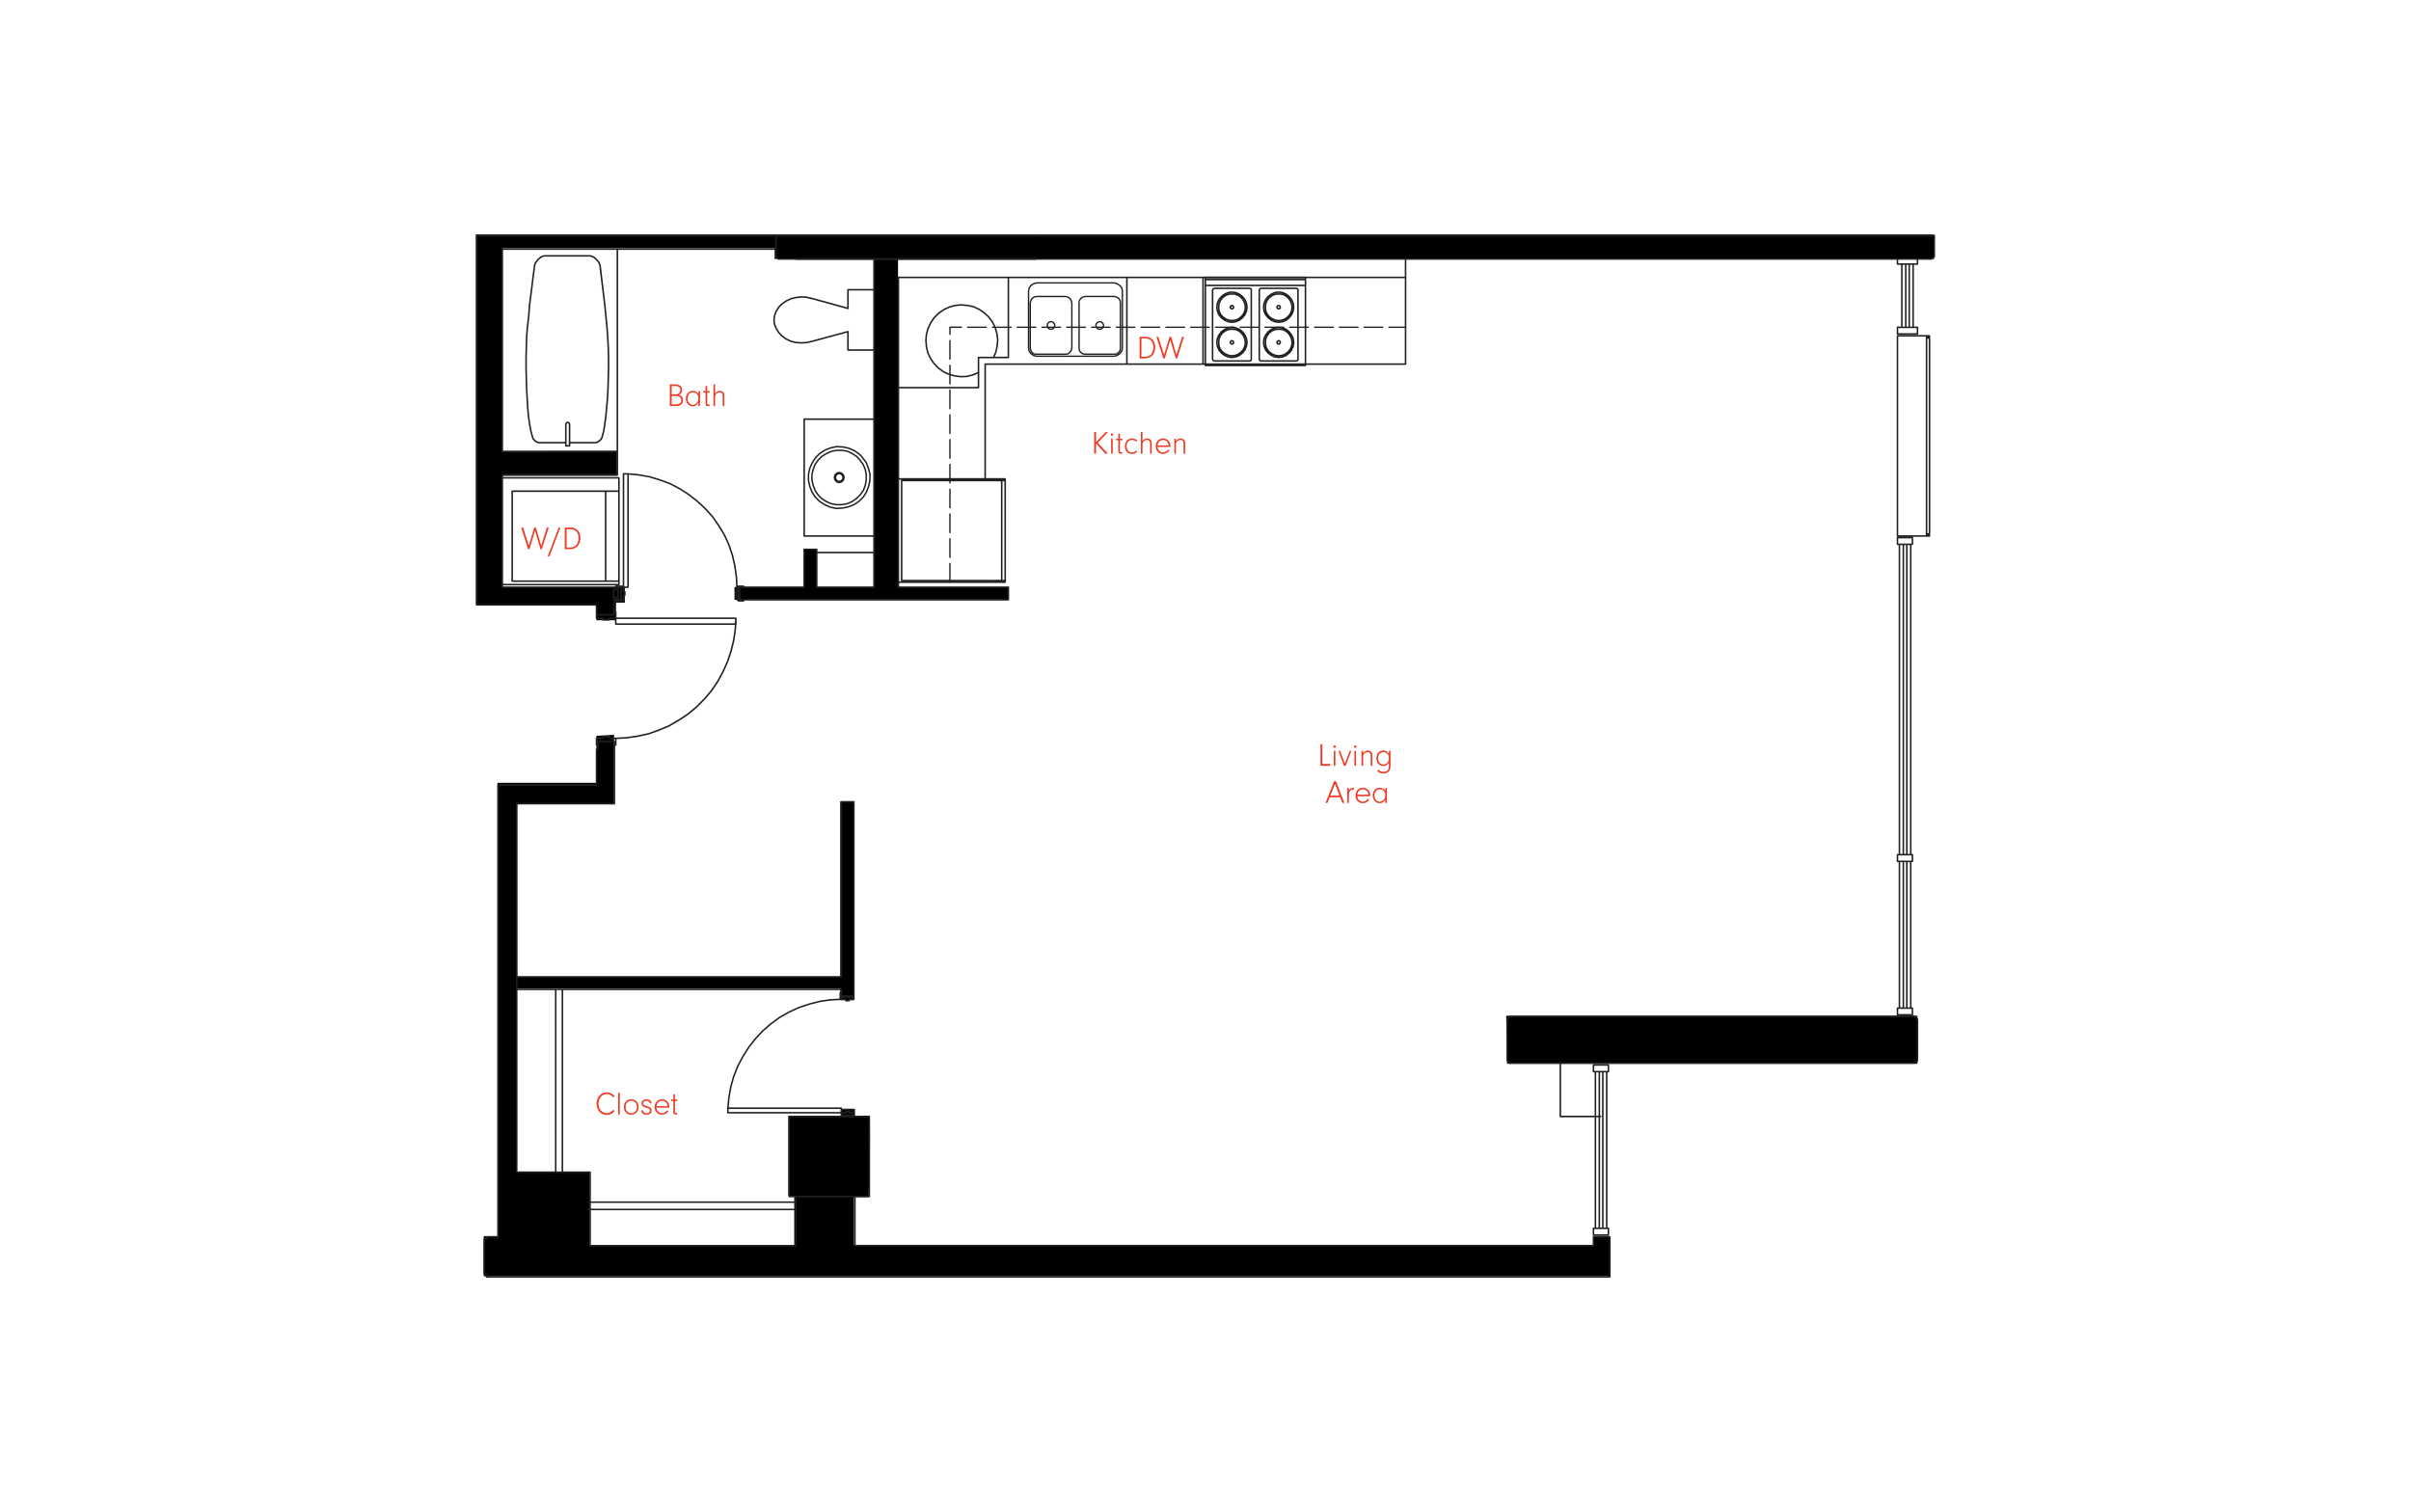 <?xml version="1.0" encoding="UTF-8"?><svg id="Layer_1" xmlns="http://www.w3.org/2000/svg" viewBox="0 0 998 626"><defs><style>.cls-1{fill:#ee3b24;}.cls-2{fill:#231f20;}.cls-3{fill:#fff;}</style></defs><rect class="cls-3" x="-15" y="-13" width="1028" height="652"/><polyline points="581.3 107.202 800.595 107.202 800.595 97.069 197.02 97.069 197.02 250.293 246.878 250.293 246.878 256.778 254.986 256.778 254.986 249.483 258.634 249.483 258.636 242.997 207.966 242.997 207.966 196.381 255.393 196.381 255.393 186.652 207.966 186.652 207.966 102.743 320.655 102.743 320.655 107.202 361.596 107.202 361.596 242.997 338.085 242.997 338.085 227.189 332.816 227.189 332.816 242.997 304.035 242.997 304.035 248.267 417.535 248.267 417.535 242.997 371.73 242.997 371.73 107.201 581.3 107.202"/><path d="M246.88,304.611v19.456h-40.941v187.681h-5.675v16.618h466.158v-16.215h-6.89v3.243h-306.044v-19.863h6.08s1.216-33.643,0-33.643h-5.675v-2.838h-5.675v2.838h-21.89v33.239h2.433v20.672h-84.719v-30.807h-30.401v-75.802h134.173v4.864h5.675v-82.287h-5.675v72.559h-133.768v-71.748h40.131v-28.375l-7.297.406"/><polyline points="623.861 440.404 793.705 440.404 793.705 420.541 623.456 420.541 623.861 440.404"/><path class="cls-1" d="M550.608,316.257v.768h-4.011v-8.979h.766v8.211h3.245Z"/><path class="cls-1" d="M552.939,309.109c0,.269-.229.498-.498.498-.283,0-.512-.229-.512-.512,0-.282.229-.511.512-.511s.498.229.498.525ZM552.763,317.025h-.674v-6.193h.674v6.193Z"/><path class="cls-1" d="M559.401,310.832l-2.357,6.193h-.726l-2.289-6.193h.701l1.965,5.277,2.02-5.277h.686Z"/><path class="cls-1" d="M561.502,309.109c0,.269-.229.498-.498.498-.283,0-.512-.229-.512-.512,0-.282.229-.511.512-.511s.498.229.498.525ZM561.327,317.025h-.674v-6.193h.674v6.193Z"/><path class="cls-1" d="M564.249,310.832v.929c.592-.728,1.171-1.037,1.925-1.037.552,0,1.037.175,1.373.485.391.35.526.754.526,1.508v4.308h-.674v-4.012c0-.646-.068-.996-.256-1.239-.202-.256-.592-.418-1.05-.418-.526,0-.983.189-1.347.566-.376.39-.497.713-.497,1.306v3.796h-.674v-6.193h.674Z"/><path class="cls-1" d="M574.898,310.832h.674v6.489c0,1.79-1.105,2.867-2.949,2.867-1.117,0-1.991-.363-2.571-1.077l.512-.498c.283.31.417.431.592.538.337.215.956.377,1.508.377.7,0,1.373-.256,1.763-.659.323-.351.471-.835.471-1.548v-1.656c-.323.525-.497.741-.794.969-.417.31-.996.498-1.548.498-1.602,0-2.828-1.373-2.828-3.191,0-.983.364-1.939.983-2.517.471-.471,1.105-.7,1.885-.7.969,0,1.629.377,2.302,1.319v-1.212ZM570.429,313.901c0,1.494.943,2.599,2.222,2.599.632,0,1.265-.31,1.723-.835.295-.363.498-1.077.498-1.777,0-.862-.121-1.292-.485-1.736-.417-.485-1.063-.795-1.697-.795-1.333,0-2.262,1.051-2.262,2.545Z"/><path class="cls-1" d="M550.425,330.058l-.956,2.356h-.768l3.528-8.98h.834l3.42,8.98h-.848l-.875-2.356h-4.336ZM552.621,324.457l-1.912,4.9h3.783l-1.871-4.9Z"/><path class="cls-1" d="M558.37,326.221v1.118c.202-.445.337-.62.579-.822.323-.256.794-.404,1.252-.404h.269v.659h-.229c-1.145,0-1.939,1.01-1.871,2.41v3.231h-.674v-6.193h.674Z"/><path class="cls-1" d="M561.818,329.6c.054.592.162.902.431,1.292.443.632,1.117.996,1.871.996.848,0,1.669-.485,2.086-1.211l.552.295c-.457.929-1.508,1.548-2.625,1.548-1.777,0-3.043-1.319-3.043-3.177,0-1.885,1.266-3.231,3.043-3.231,1.723,0,3.042,1.333,3.042,3.056,0,.08-.013.242-.026.431h-5.331ZM566.435,328.967c-.04-.538-.134-.835-.363-1.198-.431-.633-1.158-1.023-1.952-1.023s-1.522.39-1.911,1.05c-.203.323-.297.606-.364,1.172h4.591Z"/><path class="cls-1" d="M573.423,326.221h.672v6.193h-.672v-1.373c-.62,1.009-1.36,1.481-2.316,1.481-1.669,0-2.868-1.333-2.868-3.204s1.185-3.204,2.854-3.204c.983,0,1.737.404,2.329,1.252v-1.144ZM569.492,327.54c-.351.485-.552,1.145-.552,1.817,0,1.454.929,2.531,2.168,2.531,1.292,0,2.329-1.198,2.329-2.665s-.929-2.477-2.289-2.477c-.74,0-1.252.242-1.656.794Z"/><path class="cls-1" d="M453.692,187.815h-.766v-8.979h.766v4.254l3.985-4.254h.943l-4.174,4.51,4.174,4.47h-1.063l-3.865-4.214v4.214Z"/><path class="cls-1" d="M460.775,179.9c0,.269-.229.498-.498.498-.283,0-.512-.229-.512-.512,0-.282.229-.511.512-.511s.498.229.498.525ZM460.599,187.815h-.674v-6.193h.674v6.193Z"/><path class="cls-1" d="M463.575,186.846c.013.309.08.363.443.363h.566v.606h-.726c-.688,0-.943-.242-.957-.848v-4.713h-.942v-.632h.942v-2.086h.674v2.086h1.009v.632h-1.009v4.591Z"/><path class="cls-1" d="M470.765,187.008c-.66.646-1.319.915-2.208.915-1.723,0-2.922-1.319-2.922-3.204s1.239-3.204,2.989-3.204c.862,0,1.548.283,2.14.875l-.417.457c-.512-.471-1.091-.7-1.723-.7-1.36,0-2.289,1.037-2.289,2.545,0,1.548.902,2.599,2.235,2.599.7,0,1.265-.243,1.777-.768l.417.485Z"/><path class="cls-1" d="M472.92,182.578c.579-.726,1.185-1.063,1.951-1.063.538,0,1.118.215,1.428.552.309.323.445.794.445,1.548v4.2h-.674v-4.254c0-.915-.445-1.414-1.279-1.414-.552,0-1.063.243-1.428.674-.336.403-.443.754-.443,1.4v3.594h-.674v-8.979h.674v3.742Z"/><path class="cls-1" d="M479.128,185.002c.054.592.162.902.431,1.292.445.633,1.117.997,1.871.997.848,0,1.669-.485,2.086-1.212l.552.297c-.458.929-1.508,1.548-2.625,1.548-1.777,0-3.043-1.319-3.043-3.177,0-1.885,1.266-3.231,3.043-3.231,1.723,0,3.042,1.333,3.042,3.056,0,.081-.014.243-.026.431h-5.331ZM483.745,184.369c-.04-.538-.135-.835-.363-1.198-.431-.632-1.158-1.023-1.952-1.023s-1.522.391-1.912,1.051c-.202.323-.295.606-.363,1.171h4.591Z"/><path class="cls-1" d="M486.762,181.623v.929c.592-.728,1.171-1.037,1.925-1.037.552,0,1.037.175,1.373.485.391.35.526.754.526,1.508v4.308h-.674v-4.012c0-.646-.068-.996-.256-1.239-.202-.256-.592-.418-1.05-.418-.526,0-.983.189-1.347.566-.376.39-.497.713-.497,1.306v3.796h-.674v-6.193h.674Z"/><path class="cls-1" d="M471.718,139.414h2.302c2.571,0,4.173,1.669,4.173,4.308,0,2.949-1.683,4.672-4.536,4.672h-1.939v-8.98ZM472.484,147.707h.418c1.803,0,2.49-.148,3.19-.686.889-.686,1.32-1.777,1.32-3.299,0-2.342-1.212-3.621-3.433-3.621h-1.495v7.606Z"/><path class="cls-1" d="M489.328,139.414h.78l-2.854,8.98h-.552l-2.288-7.66-2.276,7.66h-.565l-2.895-8.98h.808l2.369,7.499,2.248-7.499h.674l2.194,7.499,2.357-7.499Z"/><path class="cls-1" d="M254.395,459.932c-.405.551-.66.78-1.118,1.05-.606.363-1.359.552-2.113.552-1.225,0-2.289-.457-3.043-1.306-.74-.848-1.185-2.086-1.185-3.339,0-2.679,1.791-4.657,4.214-4.657,1.319,0,2.369.511,3.245,1.602l-.566.458c-.403-.445-.606-.62-.875-.809-.512-.349-1.172-.551-1.804-.551-1.966,0-3.42,1.683-3.42,3.971,0,2.276,1.467,3.931,3.46,3.931,1.064,0,1.859-.417,2.639-1.4l.566.498Z"/><path class="cls-1" d="M255.876,461.372v-8.979h.674v8.979h-.674Z"/><path class="cls-1" d="M263.659,456.162c.471.579.687,1.239.687,2.114,0,1.803-1.346,3.204-3.07,3.204-.902,0-1.777-.403-2.343-1.077-.431-.511-.672-1.292-.672-2.154,0-1.009.295-1.777.902-2.342.565-.538,1.346-.835,2.154-.835.929,0,1.763.391,2.342,1.091ZM258.961,458.288c0,1.522.942,2.558,2.342,2.558,1.36,0,2.343-1.077,2.343-2.571,0-.835-.229-1.455-.7-1.912-.418-.405-1.037-.66-1.629-.66-1.414,0-2.356,1.037-2.356,2.585Z"/><path class="cls-1" d="M269.005,456.808c0-.714-.512-1.117-1.386-1.117-.835,0-1.36.403-1.36,1.036,0,.646.323.903,1.468,1.185.834.202,1.239.391,1.548.714.296.297.485.74.485,1.171,0,1.009-.835,1.683-2.114,1.683-1.346,0-2.086-.606-2.221-1.831h.687c.054.768.632,1.225,1.562,1.225.834,0,1.386-.431,1.386-1.077,0-.619-.417-.956-1.548-1.225-.728-.175-1.118-.351-1.428-.632-.323-.283-.525-.728-.525-1.171,0-1.011.848-1.697,2.073-1.697,1.252,0,2.019.646,2.073,1.737h-.7Z"/><path class="cls-1" d="M271.698,458.558c.054.592.162.903.431,1.292.444.632,1.117.997,1.871.997.848,0,1.669-.485,2.086-1.212l.552.297c-.458.929-1.508,1.548-2.625,1.548-1.777,0-3.043-1.32-3.043-3.177,0-1.885,1.266-3.231,3.043-3.231,1.723,0,3.042,1.333,3.042,3.056,0,.081-.013.243-.026.431h-5.331ZM276.316,457.925c-.04-.538-.135-.834-.363-1.198-.431-.632-1.158-1.023-1.952-1.023s-1.522.391-1.912,1.051c-.202.323-.296.605-.364,1.171h4.591Z"/><path class="cls-1" d="M279.386,460.402c.013.309.08.363.444.363h.565v.606h-.727c-.687,0-.942-.243-.956-.848v-4.713h-.942v-.632h.942v-2.086h.674v2.086h1.009v.632h-1.009v4.591Z"/><path class="cls-1" d="M226.365,218.382h.781l-2.854,8.98h-.552l-2.289-7.66-2.275,7.66h-.565l-2.894-8.98h.808l2.369,7.499,2.248-7.499h.673l2.195,7.499,2.356-7.499Z"/><path class="cls-1" d="M227.431,230.324h-.714l4.537-11.942h.713l-4.537,11.942Z"/><path class="cls-1" d="M233.773,218.382h2.302c2.572,0,4.174,1.669,4.174,4.308,0,2.949-1.683,4.672-4.537,4.672h-1.939v-8.98ZM234.54,226.675h.417c1.804,0,2.491-.148,3.191-.686.888-.686,1.319-1.777,1.319-3.299,0-2.342-1.211-3.621-3.433-3.621h-1.494v7.606Z"/><path class="cls-1" d="M279.627,159.123c1.669,0,2.719.915,2.719,2.369,0,.552-.175,1.063-.485,1.426-.215.243-.417.377-.915.592.498.095.728.189,1.01.391.512.391.795,1.009.795,1.763,0,.849-.364,1.575-.997,1.979-.552.35-1.131.458-2.342.458h-2.141v-8.979h2.356ZM278.038,163.256h1.36c.768,0,1.225-.108,1.589-.377.404-.309.646-.835.646-1.4,0-.66-.31-1.212-.795-1.44-.39-.189-.74-.229-1.723-.229h-1.077v3.446ZM278.038,167.416h1.252c1.117,0,1.494-.068,1.952-.31.498-.282.754-.767.754-1.427,0-1.185-.7-1.737-2.235-1.737h-1.723v3.474Z"/><path class="cls-1" d="M289.092,161.91h.673v6.193h-.673v-1.373c-.619,1.01-1.36,1.481-2.316,1.481-1.669,0-2.868-1.333-2.868-3.204s1.185-3.204,2.854-3.204c.983,0,1.737.404,2.329,1.252v-1.145ZM285.161,163.229c-.35.485-.552,1.144-.552,1.818,0,1.454.929,2.531,2.168,2.531,1.292,0,2.329-1.198,2.329-2.666s-.929-2.477-2.289-2.477c-.74,0-1.252.243-1.656.795Z"/><path class="cls-1" d="M292.729,167.133c.013.309.08.363.444.363h.565v.606h-.727c-.687,0-.942-.242-.956-.848v-4.713h-.942v-.632h.942v-2.086h.674v2.086h1.009v.632h-1.009v4.591Z"/><path class="cls-1" d="M296,162.865c.579-.726,1.185-1.063,1.952-1.063.538,0,1.117.215,1.427.552.31.323.444.794.444,1.548v4.2h-.672v-4.254c0-.915-.445-1.414-1.279-1.414-.552,0-1.064.243-1.427.674-.337.403-.445.754-.445,1.4v3.594h-.672v-8.979h.672v3.742Z"/><path class="cls-2" d="M666.387,528.931H201.409c-.177,0-.321-.144-.321-.321s.143-.321.321-.321h464.658v-15.932h-6.156v3.326c0,.177-.144.321-.321.321h-305.71c-.177,0-.321-.144-.321-.321v-20.01h-23.777v20.01c0,.177-.143.321-.321.321s-.321-.144-.321-.321v-14.66h-85.653c-.177,0-.321-.144-.321-.321s.143-.321.321-.321h85.653v-2.388h-85.653c-.177,0-.321-.144-.321-.321s.143-.321.321-.321h85.653v-1.679h-2.441c-.177,0-.321-.144-.321-.321v-33.145c0-.177.143-.321.321-.321h21.223v-.904h-46.637c-.177,0-.321-.144-.321-.321v-1.875c0-.011,0-.022.001-.034v-.001q0-.001.001-.003h0l.444-4.42.775-4.442,1.222-4.341,1.669-4.229,2.114-4.009,2.443-3.887,2.779-3.563,3.004-3.226,3.447-3.006,3.669-2.67,3.895-2.228,4.113-1.892,4.343-1.45,4.331-1.11,4.451-.671,3.856-.188c-.026-.046-.041-.1-.041-.157v-2.321c0-.177.143-.321.321-.321h.121v-.685h-114.816v75.364c0,.177-.143.321-.321.321s-.321-.144-.321-.321v-75.364h-2.12v.675c0,.039-.007.075-.019.11.013.034.019.07.019.109v.112c0,.039-.007.076-.019.11.013.034.019.071.019.11v.996c0,.039-.007.076-.019.11.013.034.019.071.019.11v.22c0,.019-.002.038-.005.055.003.019.005.038.005.056v.994c0,.039-.007.075-.019.11.013.034.019.07.019.109v.223c0,.019-.002.038-.005.055.003.018.005.036.005.055v1.105c0,.019-.002.038-.005.056.003.018.005.036.005.055v.219c0,.019-.002.038-.005.056.003.018.005.036.005.055v1.106c0,.019-.001.036-.004.055.003.018.004.035.004.054v.223c0,.019-.002.038-.005.055.003.018.005.036.005.055v1.105c0,.019-.002.038-.005.055.003.018.005.036.005.055v.22c0,.019-.002.038-.005.055.003.019.005.038.005.056v1.106c0,.019-.001.036-.004.054.003.018.004.035.004.054v.223c0,.019-.001.036-.004.054.003.019.004.036.004.055v1.106c0,.019-.002.038-.004.055.003.018.004.036.004.055v.22c0,.019-.002.038-.005.056.003.018.005.036.005.055v1.105c0,.019-.001.036-.004.055.003.018.004.035.004.054v.222c0,.039-.007.076-.019.112.013.034.019.071.019.11v.994c0,.019-.002.038-.005.055.003.019.005.038.005.056v.219c0,.039-.007.076-.019.11.013.035.019.073.019.112v.994c0,.039-.007.076-.019.11.013.035.019.073.019.112v.11c0,.039-.007.076-.019.11.013.034.019.071.019.11v.994c0,.039-.007.076-.019.11.013.035.019.073.019.112v.11c0,.039-.007.076-.019.112.013.034.019.071.019.11v.994c0,.039-.007.076-.019.11.013.034.019.071.019.11v.11c0,.039-.007.076-.02.112.013.035.02.073.02.112v.993c0,.039-.007.076-.019.112.013.034.019.071.019.11v.109c0,.039-.007.076-.019.11.013.035.019.073.019.112v.994c0,.039-.007.076-.019.11.013.034.019.071.019.11v.11c0,.039-.007.076-.019.11.013.034.019.071.019.11v.996c0,.039-.007.076-.019.112.013.034.019.071.019.11v.109c0,.039-.007.076-.019.112.013.034.019.071.019.11v.994c0,.039-.007.076-.019.11.013.034.019.071.019.11v.223c0,.019-.001.036-.004.054.003.018.004.035.004.054v.994c0,.039-.007.076-.02.112.013.035.02.073.02.112v.22c0,.019-.002.038-.005.055.003.019.005.038.005.056v1.105c0,.019-.001.036-.004.054.003.019.004.036.004.055v.223c0,.019-.001.036-.004.054.003.019.004.036.004.055v1.106c0,.019-.002.038-.005.055.003.019.005.038.005.056v.219c0,.019-.002.038-.005.056.003.018.005.036.005.055v1.103c0,.019-.002.038-.005.055.003.019.005.038.005.056v.223c0,.019-.001.036-.004.054.003.018.004.035.004.054v1.106c0,.019-.002.038-.005.055.003.018.005.036.005.055v.222c0,.019-.002.038-.005.055.003.018.005.036.005.055v1.105c0,.019-.002.038-.005.055.003.018.005.036.005.055v.222c0,.019-.001.036-.004.054.003.019.004.036.004.055v1.107c0,.019-.001.036-.004.054.003.019.004.036.004.055v.222c0,.039-.007.076-.019.11.013.035.019.073.019.112v.993c0,.019-.002.038-.005.055.003.018.005.036.005.055v.222c0,.039-.007.076-.019.11.013.035.019.073.019.112v.994c0,.039-.007.076-.019.11.013.034.019.071.019.11v.11c0,.039-.007.076-.019.11.013.035.019.073.019.112v.993c0,.039-.007.076-.02.112.013.035.02.073.02.112v.109c0,.039-.007.076-.019.112.013.034.019.071.019.11v.994c0,.039-.007.076-.019.11.013.034.019.071.019.11v.11c0,.039-.007.076-.02.112.013.035.02.073.02.112v.992c0,.039-.007.076-.019.11.013.035.019.073.019.112v.11c0,.039-.007.076-.019.112.013.034.019.071.019.11v.993c0,.039-.007.076-.02.112.013.035.02.073.02.112v.11c0,.039-.007.076-.019.11.013.035.019.073.019.112v.992c0,.039-.007.076-.02.112.013.035.02.073.02.112v.112c0,.039-.007.075-.019.11.013.034.019.07.019.109v.994c0,.039-.007.076-.019.112.013.034.019.071.019.11v.222c0,.019-.002.038-.004.055.003.018.004.036.004.055v.993c0,.039-.007.076-.019.11.013.035.019.073.019.112v.222c0,.019-.001.036-.004.054.003.018.004.035.004.054v1.107c0,.019-.002.038-.005.055.003.018.005.036.005.055v.222c0,.019-.002.038-.005.055.003.018.005.036.005.055v1.105c0,.019-.002.038-.005.055.003.018.005.036.005.055v.22c0,.019-.002.038-.005.055.003.018.005.036.005.055v1.107c0,.019-.001.036-.004.055.003.018.004.035.004.054v.222c0,.019-.002.038-.005.055.003.018.005.036.005.055v1.105c0,.019-.002.038-.005.055.003.018.005.036.005.055v.222c0,.019-.002.038-.005.055.003.018.005.036.005.055v1.106c0,.019-.001.036-.004.054.003.018.004.035.004.054v.224c0,.019-.001.036-.004.055.003.018.004.035.004.054v1.106c0,.019-.002.038-.005.055.003.018.005.036.005.055v.219c0,.039-.007.076-.02.112.013.035.02.073.02.112v.994c0,.019-.001.036-.004.054.003.019.004.036.004.055v.222c0,.039-.007.076-.019.11.013.035.019.073.019.112v.993c0,.039-.007.076-.019.11.013.035.019.073.019.112v.109c0,.039-.007.078-.02.112.013.035.02.074.02.113v.993c0,.039-.007.076-.019.11.013.035.019.073.019.112v.109c0,.039-.007.076-.019.11.013.035.019.073.019.112v.993c0,.039-.007.076-.02.112.013.035.02.073.02.112v.109c0,.039-.007.076-.019.112.013.034.019.071.019.11v.993c0,.039-.007.076-.02.112.013.035.02.073.02.112v.11c0,.039-.007.076-.019.11.013.034.019.071.019.11v.994c0,.039-.007.076-.019.11.013.035.019.073.019.112v.109c0,.039-.007.076-.019.112.013.034.019.071.019.11v.994c0,.039-.007.076-.019.112.013.034.019.071.019.11v.11c0,.039-.007.076-.019.11.013.034.019.071.019.11v.994c0,.039-.007.076-.019.112.013.034.019.071.019.11v.11c0,.039-.007.076-.019.11.013.034.019.071.019.11v.996c0,.039-.007.076-.019.11.013.034.019.071.019.11v.222c0,.019-.001.036-.004.055.003.018.004.035.004.054v1.107c0,.177-.143.321-.321.321s-.321-.144-.321-.321v-1.107c0-.019.002-.036.004-.054-.003-.019-.004-.036-.004-.055v-.222c0-.039.007-.076.019-.11-.013-.034-.019-.071-.019-.11v-.996c0-.039.007-.076.019-.11-.013-.034-.019-.071-.019-.11v-.11c0-.039.007-.076.019-.11-.013-.035-.019-.073-.019-.112v-.994c0-.039.007-.076.019-.11-.013-.034-.019-.071-.019-.11v-.11c0-.039.007-.076.019-.11-.013-.035-.019-.073-.019-.112v-.994c0-.039.007-.076.019-.11-.013-.035-.019-.073-.019-.112v-.109c0-.039.007-.076.019-.112-.013-.034-.019-.071-.019-.11v-.994c0-.039.007-.076.019-.11-.013-.034-.019-.071-.019-.11v-.11c0-.039.007-.076.02-.112-.013-.035-.02-.073-.02-.112v-.993c0-.039.007-.076.019-.11-.013-.035-.019-.073-.019-.112v-.109c0-.039.007-.076.02-.112-.013-.035-.02-.073-.02-.112v-.993c0-.039.007-.076.019-.112-.013-.034-.019-.071-.019-.11v-.109c0-.039.007-.076.019-.112-.013-.034-.019-.071-.019-.11v-.993c0-.039.007-.078.02-.113-.013-.034-.02-.073-.02-.112v-.109c0-.039.007-.076.019-.112-.013-.034-.019-.071-.019-.11v-.993c0-.039.007-.076.019-.112-.013-.034-.019-.071-.019-.11v-.222c0-.019.002-.036.004-.055-.003-.018-.004-.035-.004-.054v-.994c0-.039.007-.076.02-.112-.013-.035-.02-.073-.02-.112v-.219c0-.019.002-.038.005-.055-.003-.018-.005-.036-.005-.055v-1.106c0-.019.002-.036.004-.054-.003-.019-.004-.036-.004-.055v-.224c0-.019.002-.036.004-.054-.003-.018-.004-.035-.004-.054v-1.106c0-.019.002-.038.005-.055-.003-.018-.005-.036-.005-.055v-.222c0-.019.002-.038.005-.055-.003-.018-.005-.036-.005-.055v-1.105c0-.019.002-.038.005-.055-.003-.018-.005-.036-.005-.055v-.222c0-.019.002-.036.004-.054-.003-.019-.004-.036-.004-.055v-1.107c0-.019.002-.038.005-.055-.003-.018-.005-.036-.005-.055v-.22c0-.019.002-.038.005-.055-.003-.018-.005-.036-.005-.055v-1.105c0-.019.002-.038.005-.055-.003-.018-.005-.036-.005-.055v-.222c0-.019.002-.038.005-.055-.003-.018-.005-.036-.005-.055v-1.107c0-.019.002-.036.004-.054-.003-.018-.004-.035-.004-.054v-.222c0-.039.007-.076.019-.112-.013-.034-.019-.071-.019-.11v-.993c0-.019.002-.038.005-.055-.003-.018-.005-.036-.005-.055v-.222c0-.039.007-.076.019-.11-.013-.035-.019-.073-.019-.112v-.994c0-.039.007-.075.019-.109-.013-.035-.019-.071-.019-.11v-.112c0-.039.007-.076.02-.112-.013-.035-.02-.073-.02-.112v-.992c0-.039.007-.076.019-.112-.013-.034-.019-.071-.019-.11v-.11c0-.039.007-.076.02-.112-.013-.035-.02-.073-.02-.112v-.993c0-.039.007-.076.019-.11-.013-.035-.019-.073-.019-.112v-.11c0-.039.007-.076.019-.112-.013-.034-.019-.071-.019-.11v-.992c0-.039.007-.076.02-.112-.013-.035-.02-.073-.02-.112v-.11c0-.039.007-.076.019-.11-.013-.034-.019-.071-.019-.11v-.994c0-.039.007-.076.019-.11-.013-.035-.019-.073-.019-.112v-.109c0-.039.007-.076.02-.112-.013-.035-.02-.073-.02-.112v-.993c0-.039.007-.076.019-.112-.013-.034-.019-.071-.019-.11v-.11c0-.039.007-.076.019-.11-.013-.034-.019-.071-.019-.11v-.994c0-.039.007-.076.019-.112-.013-.034-.019-.071-.019-.11v-.222c0-.019.002-.038.005-.055-.003-.018-.005-.036-.005-.055v-.993c0-.039.007-.076.019-.112-.013-.034-.019-.071-.019-.11v-.222c0-.019.002-.036.004-.055-.003-.018-.004-.035-.004-.054v-1.107c0-.019.002-.036.004-.055-.003-.018-.004-.035-.004-.054v-.222c0-.019.002-.038.005-.055-.003-.018-.005-.036-.005-.055v-1.105c0-.019.002-.038.005-.055-.003-.018-.005-.036-.005-.055v-.222c0-.019.002-.038.005-.055-.003-.018-.005-.036-.005-.055v-1.106c0-.019.002-.036.004-.054-.003-.018-.004-.035-.004-.054v-.223c0-.019.002-.038.005-.056-.003-.018-.005-.036-.005-.055v-1.103c0-.019.002-.038.005-.055-.003-.019-.005-.038-.005-.056v-.219c0-.019.002-.038.005-.056-.003-.018-.005-.036-.005-.055v-1.106c0-.019.002-.036.004-.055-.003-.018-.004-.035-.004-.054v-.223c0-.019.002-.036.004-.055-.003-.018-.004-.035-.004-.054v-1.105c0-.019.002-.038.005-.056-.003-.018-.005-.036-.005-.055v-.22c0-.039.007-.076.02-.112-.013-.035-.02-.073-.02-.112v-.994c0-.019.002-.036.004-.054-.003-.018-.004-.035-.004-.054v-.223c0-.039.007-.076.019-.11-.013-.034-.019-.071-.019-.11v-.994c0-.039.007-.076.019-.11-.013-.035-.019-.073-.019-.112v-.109c0-.039.007-.076.019-.11-.013-.035-.019-.073-.019-.112v-.996c0-.039.007-.076.019-.11-.013-.034-.019-.071-.019-.11v-.11c0-.039.007-.076.019-.11-.013-.034-.019-.071-.019-.11v-.994c0-.039.007-.076.019-.112-.013-.034-.019-.071-.019-.11v-.109c0-.039.007-.076.019-.11-.013-.035-.019-.073-.019-.112v-.993c0-.039.007-.076.02-.112-.013-.035-.02-.073-.02-.112v-.11c0-.039.007-.076.019-.11-.013-.034-.019-.071-.019-.11v-.994c0-.039.007-.076.019-.11-.013-.035-.019-.073-.019-.112v-.11c0-.039.007-.076.019-.112-.013-.034-.019-.071-.019-.11v-.994c0-.039.007-.076.019-.11-.013-.034-.019-.071-.019-.11v-.11c0-.039.007-.076.019-.112-.013-.034-.019-.071-.019-.11v-.994c0-.039.007-.076.019-.112-.013-.034-.019-.071-.019-.11v-.219c0-.019.002-.038.005-.056-.003-.018-.005-.036-.005-.055v-.994c0-.039.007-.076.019-.11-.013-.035-.019-.073-.019-.112v-.222c0-.019.002-.036.004-.054-.003-.019-.004-.036-.004-.055v-1.105c0-.019.002-.038.005-.055-.003-.019-.005-.038-.005-.056v-.22c0-.019.002-.038.005-.055-.003-.018-.005-.036-.005-.055v-1.106c0-.019.002-.036.004-.055-.003-.018-.004-.035-.004-.054v-.223c0-.019.002-.036.004-.054-.003-.018-.004-.035-.004-.054v-1.106c0-.019.002-.038.005-.056-.003-.018-.005-.036-.005-.055v-.22c0-.019.002-.038.005-.055-.003-.018-.005-.036-.005-.055v-1.105c0-.019.002-.038.005-.055-.003-.018-.005-.036-.005-.055v-.223c0-.019.002-.036.004-.054-.003-.019-.004-.036-.004-.055v-1.106c0-.019.002-.038.005-.055-.003-.019-.005-.038-.005-.056v-.219c0-.019.002-.038.005-.055-.003-.019-.005-.038-.005-.056v-1.105c0-.019.002-.038.005-.055-.003-.018-.005-.036-.005-.055v-.223c0-.039.007-.075.019-.109-.013-.035-.019-.071-.019-.11v-.994c0-.019.002-.038.005-.056-.003-.018-.005-.036-.005-.055v-.22c0-.039.007-.076.019-.11-.013-.034-.019-.071-.019-.11v-.996c0-.039.007-.076.019-.11-.013-.034-.019-.071-.019-.11v-.112c0-.039.007-.075.019-.109-.013-.035-.019-.071-.019-.11v-.675h-15.491v75.364c0,.177-.143.321-.321.321s-.321-.144-.321-.321v-75.684c0-.177.143-.321.321-.321h134.35c.177,0,.321.144.321.321v2.442h4.551v-79.791h-4.551v72.157c0,.177-.143.321-.321.321h-134.35c-.177,0-.321-.144-.321-.321s.143-.321.321-.321h134.03v-72.157c0-.177.143-.321.321-.321h5.192c.177,0,.321.143.321.321v80.433c0,.06-.017.118-.046.165.029.049.046.105.046.167v.994c0,.177-.143.321-.321.321h-1.557v.232c0,.177-.143.321-.321.321h-1.438c-.177,0-.321-.144-.321-.321v-.232h-1.549l-4.521.219-4.387.661-4.277,1.097-4.289,1.431-4.056,1.866-3.841,2.195-3.618,2.634-3.401,2.964-2.961,3.182-2.743,3.515-2.412,3.838-2.087,3.956-1.644,4.168-1.205,4.278-.765,4.387-.405,4.044h46.603c.177,0,.321.144.321.321v.233h4.872c.177,0,.321.144.321.321v2.551h6.089c.177,0,.321.144.321.321v33.145c0,.177-.143.321-.321.321h-5.645v19.689h305.069v-3.326c0-.177.144-.321.321-.321h6.798c.177,0,.321.144.321.321v16.573c0,.177-.144.321-.321.321ZM327.02,495.033h32.504v-32.504h-32.504v32.504ZM350.784,461.447h2.331v-.463h-1.557c-.177,0-.321-.144-.321-.321v-.121h-.795v.121c0,.177-.143.321-.321.321h-1.558v.463h2.22ZM351.879,460.342h1.236v-.685h-4.551v.685h1.237v-.121c0-.177.143-.321.321-.321h1.436c.177,0,.321.144.321.321v.121ZM301.606,460.342h46.316v-1.239h-46.316v1.239ZM350.441,413.937h.796v-.232c0-.177.143-.321.321-.321h1.557v-.353h-4.551v.353h1.557c.177,0,.321.144.321.321v.232ZM665.779,511.584h-6.189c-.177,0-.321-.144-.321-.321v-2.763c0-.177.144-.321.321-.321h.49v-45.651h-14.08c-.019,0-.038-.001-.056-.005-.183.041-.376-.12-.376-.316v-21.777h-20.668c-.085,0-.167-.034-.227-.094l-.996-.994c-.06-.06-.094-.141-.094-.227v-17.236c0-.079.029-.155.083-.214l.996-1.105c.06-.068.148-.106.238-.106h167.704c.085,0,.167.034.227.094l1.106,1.105c.06.06.094.141.094.227v17.236c0,.091-.039.178-.106.238l-1.106.994c-.059.054-.135.083-.214.083h-146.395v21.456h13.871v-17.92h-.49c-.177,0-.321-.144-.321-.321v-2.763c0-.177.144-.321.321-.321h6.189c.177,0,.321.144.321.321v2.763c0,.177-.144.321-.321.321h-.381v64.212h.381c.177,0,.321.144.321.321v2.763c0,.177-.144.321-.321.321ZM659.91,510.943h5.548v-2.121h-5.548v2.121ZM663.776,508.18h.981v-64.212h-.981v64.212ZM662.342,508.18h.793v-64.212h-.793v17.92h.23c.177,0,.321.144.321.321s-.144.321-.321.321h-.23v45.651ZM660.72,508.18h.981v-45.651h-.981v45.651ZM660.72,461.888h.981v-17.92h-.981v17.92ZM659.91,443.327h5.548v-2.121h-5.548v2.121ZM625.032,439.79h167.449l.908-.817v-16.96l-.918-.917h-167.429l-.818.907v16.98l.808.806ZM791.62,420.433h-6.186c-.177,0-.321-.144-.321-.321v-2.76c0-.177.144-.321.321-.321h.488v-60.127h-.488c-.177,0-.321-.143-.321-.321v-2.761c0-.177.144-.321.321-.321h.488v-127.854h-.488c-.177,0-.321-.143-.321-.321v-2.761c0-.177.144-.321.321-.321h6.186c.177,0,.321.143.321.321v2.761c0,.177-.144.321-.321.321h-.378v127.854h.378c.177,0,.321.143.321.321v2.761c0,.177-.144.321-.321.321h-.378v60.127h.378c.177,0,.321.144.321.321v2.76c0,.177-.144.321-.321.321ZM785.754,419.792h5.545v-2.119h-5.545v2.119ZM789.62,417.032h.981v-60.127h-.981v60.127ZM788.184,417.032h.795v-60.127h-.795v60.127ZM786.563,417.032h.979v-60.127h-.979v60.127ZM785.754,356.263h5.545v-2.12h-5.545v2.12ZM789.62,353.502h.981v-127.854h-.981v127.854ZM788.184,353.502h.795v-127.854h-.795v127.854ZM786.563,353.502h.979v-127.854h-.979v127.854ZM787.863,225.007h3.436v-2.12h-5.545v2.12h2.109ZM246.929,325.306h-40.768c-.177,0-.321-.143-.321-.321s.143-.321.321-.321h40.545c-.06-.058-.098-.14-.098-.23v-14.254c0-.177.143-.321.321-.321h.342v-1.126h-.342c-.177,0-.321-.143-.321-.321v-2.762c0-.177.143-.321.321-.321h2.111v-.343c0-.177.143-.321.321-.321h2.762c.177,0,.321.143.321.321v.343h2.434l4.521-.222,4.5-.66,4.505-.989,4.27-1.538,4.183-1.761,3.939-2.299,3.852-2.534,3.505-2.959,3.185-3.188,2.965-3.516,2.521-3.729,2.193-4.059,1.867-4.177,1.426-4.281,1.097-4.502.657-4.502.085-1.731h-49.263c-.177,0-.321-.143-.321-.321v-2.111h-2.121v.344c0,.177-.143.321-.321.321h-2.431c-.177,0-.321-.143-.321-.321v-.344h-2.441c-.177,0-.321-.143-.321-.321v-2.763c0-.061.017-.117.046-.165-.029-.048-.046-.105-.046-.165v-2.111h-49.287c-.177,0-.321-.143-.321-.321V97.607c0-.177.143-.321.321-.321h123.574c.177,0,.321.143.321.321s-.143.321-.321.321h-123.254v152.161h49.287c.177,0,.321.143.321.321v2.431c0,.061-.017.117-.046.165.029.048.046.105.046.165v2.442h2.441c.177,0,.321.143.321.321v.344h1.79v-.344c0-.177.143-.321.321-.321h2.442v-2.121h-.134v1.006c0,.177-.143.321-.321.321s-.321-.143-.321-.321v-6.188c0-.177.143-.321.321-.321s.321.143.321.321v4.541h.455c.177,0,.321.143.321.321v2.442h49.394c.003-.001.009.001.015,0h0c.001.001.002.001.003.001h.003c.001-.001.003-.001.005,0h0c.009.001.019.002.028.004h.001c.001,0,.002,0,.003.001h.001c.001,0,.003.001.004.001,0,0,.001.001.004.001l.001.001c.148.03.257.162.256.316v2.429c0,.106-.052.2-.132.259l-.091,1.855-.666,4.562-1.11,4.557-1.445,4.336-1.889,4.228-2.22,4.108-2.558,3.783-3.004,3.563-3.223,3.226-3.555,3.001-3.897,2.565-3.99,2.327-4.236,1.786-4.326,1.555-4.567,1.004-4.553.667-4.255.21v2.457c0,.177-.143.321-.321.321h-.775c-.177,0-.321-.143-.321-.321s.143-.321.321-.321h.455v-2.121h-2.442c-.177,0-.321-.143-.321-.321v-.343h-2.121v.343c0,.177-.143.321-.321.321h-2.111l.021,2.121v-1.117c0-.177.143-.321.321-.321s.321.143.321.321v3.205c0,.177-.143.321-.321.321h-.342v13.933c0,.117-.063.22-.157.276.094.056.157.158.157.276,0,.177-.143.321-.321.321ZM255.205,258.044h48.973l.087-1.79h-49.06v1.79ZM798.691,222.223h-13.257c-.177,0-.321-.143-.321-.321v-82.864c0-.177.144-.321.321-.321h13.257c.177,0,.321.143.321.321v.333c0,.118-.064.22-.158.276.094.056.158.158.158.276v81.097c0,.117-.063.22-.157.276.094.056.157.158.157.276v.331c0,.177-.144.321-.321.321ZM785.754,221.582h11.399v-82.223h-11.399v82.223ZM797.794,220.7h.576v-80.456h-.576v80.456ZM793.719,138.586h-8.285c-.177,0-.321-.143-.321-.321v-2.762c0-.177.144-.321.321-.321h1.482v-25.543h-1.482c-.177,0-.321-.143-.321-.321v-1.711c0-.023.003-.045.007-.067h-455.659c-.177,0-.321-.143-.321-.321s.143-.321.321-.321h469.991l.907-.818v-8.155h-371.572c-.177,0-.321-.143-.321-.321s.144-.321.321-.321h371.893c.177,0,.321.143.321.321v8.618c0,.091-.039.177-.106.238l-1.105.996c-.059.053-.135.083-.214.083h-5.543c.005.022.007.044.007.067v1.711c0,.177-.144.321-.321.321h-1.482v25.543h1.482c.177,0,.321.143.321.321v2.762c0,.177-.144.321-.321.321ZM785.754,137.945h7.644v-2.121h-7.644v2.121ZM790.616,135.183h.981v-25.543h-.981v25.543ZM789.178,135.183h.796v-25.543h-.796v25.543ZM787.556,135.183h.981v-25.543h-.981v25.543ZM788.857,108.999h4.541v-1.39c0-.023.003-.045.007-.067h-7.659c.005.022.007.044.007.067v1.39h3.103ZM581.807,115.165h-209.92c-.177,0-.321-.143-.321-.321s.143-.321.321-.321h209.92c.177,0,.321.143.321.321s-.144.321-.321.321Z"/><path class="cls-2" d="M201.409,528.931c-.177,0-.321-.144-.321-.321v-.674h-.673c-.177,0-.321-.144-.321-.321v-14.695c0-.177.143-.321.321-.321h.673v-.564c0-.177.143-.321.321-.321h4.431v-186.731c0-.177.143-.321.321-.321s.321.143.321.321v187.715c0,.177-.143.321-.321.321s-.321-.144-.321-.321v-.343h-4.11v.564c0,.177-.143.321-.321.321h-.673v14.054h.673c.177,0,.321.144.321.321v.994c0,.177-.143.321-.321.321ZM329.461,516.005h-85.184c-.177,0-.321-.144-.321-.321v-30.062h-30.064c-.177,0-.321-.144-.321-.321s.143-.321.321-.321h30.385c.177,0,.321.144.321.321v30.062h84.863c.177,0,.321.144.321.321s-.143.321-.321.321ZM213.893,409.718c-.177,0-.321-.144-.321-.321v-76.676c0-.177.143-.321.321-.321h40.117v-25.104h-6.419c-.177,0-.321-.143-.321-.321s.143-.321.321-.321h6.739c.177,0,.321.143.321.321v25.745c0,.177-.143.321-.321.321h-40.117v76.356c0,.177-.143.321-.321.321ZM254.109,254.818h-6.518c-.177,0-.321-.143-.321-.321s.143-.321.321-.321h6.518c.177,0,.321.143.321.321s-.143.321-.321.321ZM307.804,249.073h-2.208c-.177,0-.321-.143-.321-.321v-.122h-.232c-.177,0-.321-.143-.321-.321v-1.558h-.121c-.177,0-.321-.143-.321-.321v-1.436c0-.177.143-.321.321-.321h.121v-1.548l-.221-4.413-.659-4.501-.99-4.282-1.427-4.281-1.865-4.054-2.305-3.837-2.529-3.626-2.959-3.284-3.295-3.075-3.514-2.744-3.733-2.413-3.954-2.086-4.158-1.528-4.293-1.319-4.382-.765-4.153-.405v46.604c0,.177-.143.321-.321.321h-1.558v1.236h.232c.177,0,.321.143.321.321v1.436c0,.177-.143.321-.321.321h-.232v1.558c0,.177-.143.321-.321.321h-.119v.122c0,.177-.143.321-.321.321h-2.762c-.177,0-.321-.143-.321-.321v-.122h-.455c-.177,0-.321-.143-.321-.321s.143-.321.321-.321h2.663v-4.551h-48.843c-.177,0-.321-.143-.321-.321v-46.404c0-.177.143-.321.321-.321h47.297v-9.061h-47.297c-.177,0-.321-.143-.321-.321v-84.302c0-.177.143-.321.321-.321s.321.143.321.321v.101h112.605v-5.203c0-.177.143-.321.321-.321h107.612c.177,0,.321.143.321.321s-.144.321-.321.321h-107.291v8.165l.806.808h105.909l.349-.349c.125-.125.328-.125.453,0,.124.123.125.323.005.448.055.058.089.136.089.222,0,.177-.144.321-.321.321h-66.73c.06.058.097.14.097.23v135.345c0,.177-.143.321-.321.321h-23.753c-.177,0-.321-.143-.321-.321v-15.369h-4.553v15.369c0,.177-.143.321-.321.321h-26.416v4.551h110.617v-4.551h-45.198c-.177,0-.321-.143-.321-.321V114.844c0-.177.143-.321.321-.321s.321.143.321.321v45.309h32.504v-5.443l-1.763.754-2.586.678-2.61.122-2.595-.334-2.473-.671-2.374-1.127-2.152-1.577-1.81-1.916-1.467-2.138-1.131-2.364-.574-2.496-.229-2.697.222-2.595.673-2.488,1.124-2.373,1.461-2.143,1.917-1.924,2.145-1.475,2.363-1.128,2.485-.683,2.595-.232,2.597.222,2.581.559,2.392,1.128,2.143,1.463,1.916,1.799,1.584,2.14,1.137,2.374.682,2.483.339,2.585-.219,2.608-.557,2.584-.775,1.821h5.334v-32.824c0-.177.144-.321.321-.321s.321.143.321.321v33.144c0,.177-.144.321-.321.321h-5.944c-.09.104-.24.141-.371.086-.046-.02-.086-.05-.118-.086h-5.622v5.627c.035.031.065.07.084.116.056.131.019.279-.084.368v6.054c0,.177-.144.321-.321.321h-32.824v37.144h35.271c-.003-.016-.004-.032-.004-.049v-47.139c0-.177.144-.321.321-.321h90.829v-35.586c0-.177.144-.321.321-.321h41.431c.177,0,.321.143.321.321v35.586h40.79v-43.209c0-.177.144-.321.321-.321s.321.143.321.321v43.53c0,.177-.144.321-.321.321h-41.11v.23c0,.177-.144.321-.321.321h-41.431c-.177,0-.321-.143-.321-.321v-.23h-90.508v46.818c0,.017-.001.033-.004.049h7.967c.177,0,.321.143.321.321v42.757c0,.177-.144.321-.321.321h-43.872v1.46h45.198c.177,0,.321.143.321.321v5.192c0,.177-.144.321-.321.321h-109.282v.122c0,.177-.143.321-.321.321ZM257.647,247.989h.119v-1.558c0-.177.143-.321.321-.321h.232v-.795h-.232c-.177,0-.321-.143-.321-.321v-1.557h-.352v4.551h.234ZM304.923,246.11h.121c.091,0,.174.038.232.1v-.994c-.058.061-.141.1-.232.1h-.121v.795ZM338.4,242.797h23.112v-13.722h-23.112v13.722ZM308.125,242.797h24.44v-15.369c0-.177.143-.321.321-.321h5.194c.177,0,.321.143.321.321v1.006h23.112v-6.21h-28.627c-.177,0-.321-.143-.321-.321v-48.391c0-.177.143-.321.321-.321h28.627v-27.958h-10.507c-.177,0-.321-.143-.321-.321v-7.203l-14.66,3.95c-.026.014-.054.025-.085.032l-.43.106c-.034.009-.069.012-.1.011l-1.459.324-2.04.12-2.354-.113-2.273-.558-1.936-.906-1.71-1.247-1.475-1.468-1.149-1.825-.69-1.71c-.011-.026-.018-.053-.021-.081l-.22-1.875.221-1.845.682-1.841,1.132-1.825,1.483-1.494,1.706-1.145,1.919-.908,2.27-.572,2.367-.23,2.037.11,1.368.376c.071-.041.16-.056.245-.031l15.174,4.195v-7.312c0-.177.143-.321.321-.321h10.507v-11.853c0-.09.037-.172.097-.23h-39.441c-.085,0-.167-.034-.227-.094l-.994-.996c-.059-.06-.093-.141-.093-.227v-2.774h-64.988v93.261c0,.177-.143.321-.321.321h-47.297v.464h47.959c.177,0,.321.143.321.321v44.194c0,.177-.143.321-.321.321h-47.959v.464h46.315v-.123c0-.177.143-.321.321-.321h2.762c.042,0,.082.008.119.022v-46.215c0-.177.143-.321.321-.321h1.879c.013,0,.025.001.037.002l4.523.442,4.444.778,4.349,1.334,4.214,1.55,4.017,2.118,3.781,2.445,3.558,2.779,3.336,3.113,3.003,3.334,2.565,3.676,2.333,3.886,1.895,4.118,1.448,4.343,1.003,4.337.667,4.557.194,3.84c.058-.083.155-.138.264-.138h2.208c.177,0,.321.143.321.321v.123ZM258.407,242.797h1.238v-46.316h-1.238v46.316ZM208.249,241.691h47.638v-.795h-43.872c-.177,0-.321-.143-.321-.321v-37.233c0-.177.143-.321.321-.321h43.872v-4.883h-47.638v43.553ZM372.208,240.696l43.552-.02h-42.547c-.177,0-.321-.143-.321-.321v-41.431c0-.177.143-.321.321-.321l42.547-.023h-43.552v42.116ZM251.005,240.255h4.882v-36.592h-4.882v36.592ZM212.336,240.255h38.028v-36.592h-38.028v36.592ZM414.965,240.035h.795v-40.79h-.795v40.79ZM373.533,240.035h40.79v-40.79h-40.79v40.79ZM333.206,221.582h28.306v-47.749h-28.306v47.749ZM208.249,186.69l46.976-.031v-83.208h-46.976v83.239ZM397.932,126.542l-2.483.222-2.375.653-2.267,1.083-2.056,1.413-1.833,1.841-1.398,2.054-1.079,2.277-.643,2.378-.212,2.483.222,2.599.543,2.385,1.083,2.254,1.411,2.056,1.736,1.839,2.056,1.508,2.269,1.076,2.377.642,2.497.323,2.487-.114,2.473-.652,1.971-.847v-6.025c0-.177.144-.321.321-.321h6.024l.864-2.015.532-2.485.214-2.499-.329-2.473-.654-2.387-1.086-2.268-1.514-2.044-1.84-1.725-2.061-1.407-2.278-1.079-2.471-.529-2.502-.215ZM499.266,150.43h40.79v-31.952h-40.79v31.952ZM351.326,144.593h10.186v-24.326h-10.186v7.413c0,.1-.047.195-.127.255-.08.061-.184.083-.279.054l-14.892-4.117c-.071.04-.158.053-.244.03l-1.989-.554-1.92-.099-2.272.222-2.164.543-1.818.864-1.615,1.081-1.389,1.397-1.059,1.711-.636,1.711-.202,1.695.215,1.755.649,1.621,1.078,1.717,1.393,1.379,1.62,1.184,1.824.854,2.152.528,2.258.105,1.955-.113,1.724-.386,15.335-4.131c.095-.027.199-.006.278.055.08.06.126.155.126.254v7.301ZM499.266,117.837h40.79v-1.789h-40.79v1.789ZM499.266,115.407h40.79v-.242h-40.79v.242ZM255.877,247.745h-1.878c-.177,0-.321-.143-.321-.321v-3.425c0-.177.143-.321.321-.321h1.878c.177,0,.321.143.321.321v3.425c0,.177-.143.321-.321.321ZM254.32,247.104h1.237v-2.784h-1.237v2.784ZM235.769,184.899h-1.547c-.177,0-.321-.143-.321-.321v-1.006h-10.839l-.518-.12-.567-.224c-.015-.004-.029-.01-.044-.017-.013-.006-.024-.012-.035-.019l-.547-.328c-.033-.019-.062-.045-.086-.075l-.429-.539-.43-.428c-.035-.036-.062-.079-.078-.127l-.227-.792-.662-2.428-.559-2.897-.445-3.332-.332-3.549-.443-7.967-.22-8.296v-4.428l.219-8.293.333-4.325.553-4.545.329-4.515c.001-.007.001-.014.003-.021l1.987-15.68c.001-.004.001-.007.001-.011l.112-.773.234-.72.229-.57c.011-.025.024-.05.041-.071l1.11-1.445c.024-.03.053-.055.086-.074l.553-.331.378-.395c.024-.024.053-.045.085-.061l.443-.22.577-.23.728-.13.693-.004c.007-.001.014-.001.022-.001h17.899l.818.115c.033.005.065.015.096.03l.444.219.528.21c.041.016.077.04.108.071l.444.444.398.295c.015.01.029.022.042.035l.001.001c.001,0,.001.001.001.001.01.01.019.02.028.031l.438.548.417.413.361.478c.017.022.03.047.041.073l.222.551.227.683.123.821.002.015,1.879,15.689c.001.004.001.007.001.01l.883,9.058.331,4.316.223,4.316.111,3.986v4.428l-.222,8.295-.222,4.097-.664,7.414-.442,3.326-.444,2.88-.779,2.9c-.009.036-.024.07-.044.1l-.312.518c-.015.031-.036.059-.06.084l-.771.773-.606.374c-.009.006-.02.013-.031.018l-.442.22-.507.135-.508.009h-10.078v1.006c0,.177-.143.321-.321.321ZM234.543,184.258h.905v-8.567l-.146-.368-.307-.122-.305.122-.146.368v8.567ZM222.204,182.629l.937.312.23-.009c.008-.001.016-.001.024-.001h10.506v-7.294c-.001-.027.002-.054.008-.08.004-.018.01-.036.017-.052l.218-.548c.033-.081.098-.146.179-.178l.552-.22c.076-.031.162-.031.237-.001l.554.22c.082.033.146.098.18.179l.218.548c.007.016.013.034.017.052.006.026.009.053.008.08v7.294h10.508l.364-.101.908-.515.483-.498c.002-.003.004-.004.006-.006h0c0-.001.001-.001.001-.001h0l.183-.183.087-.174.21-.32.096-.387c.001-.003.002-.006.003-.009l.663-2.429.435-2.838.44-3.307.662-7.387.22-4.078.221-8.277v-4.411l-.11-3.969-.222-4.3-.331-4.301-.882-9.051-1.988-16.452-.406-1.103-.306-.409-.41-.405-.441-.549-.408-.306-.431-.427-.912-.403-.723-.105-.617.003h-17.898l-.609.108-.859.386-.404.407-.564.348-1.038,1.351-.207.513-.213.645-.098.717-1.987,15.677-.331,4.521-.554,4.547-.33,4.294-.218,8.27v4.411l.219,8.278.442,7.945.33,3.524.44,3.301.55,2.855.655,2.402c.001.003.002.006.003.009l.19.679.39.388v.001l.001.001c.01.01.019.02.027.031l.401.503.473.284ZM536.62,149.745h-14.694c-.05,0-.099-.011-.143-.034l-.442-.22c-.063-.031-.113-.081-.144-.143l-.223-.443c-.022-.044-.034-.094-.034-.144v-28.616c0-.041.007-.082.024-.12l.223-.552c.029-.073.084-.132.154-.167l.442-.22c.044-.022.093-.034.143-.034h14.694c.041,0,.081.007.119.022l.552.22c.1.041.174.128.195.235l.112.552.006,28.68-.121.521c-.025.1-.096.182-.192.22l-.552.22c-.038.015-.078.022-.119.022ZM522.001,149.104h14.557l.343-.137.071-.284-.01-28.538-.069-.318-.336-.134h-14.557l-.266.133-.154.381v28.477l.14.28.279.139ZM517.285,149.745h-14.695c-.05,0-.099-.011-.143-.034l-.442-.22c-.063-.031-.113-.081-.144-.144l-.22-.443c-.022-.044-.034-.093-.034-.143v-28.616c0-.041.007-.081.022-.119l.22-.552c.03-.073.085-.133.155-.168l.442-.22c.044-.022.093-.034.143-.034h14.695c.04,0,.081.007.119.022l.552.22c.1.041.174.128.195.235l.112.552.006,28.68-.121.521c-.025.1-.096.182-.192.22l-.552.22c-.038.015-.079.022-.119.022ZM502.665,149.104h14.558l.343-.137.071-.284-.01-28.538-.069-.318-.336-.134h-14.558l-.264.132-.153.381v28.48l.139.279.278.139ZM529.327,148.309c-.014,0-.029-.001-.043-.003l-1.656-.222c-.031-.004-.063-.013-.091-.026l-1.438-.662-1.384-1.028-1.05-1.269c-.019-.023-.035-.049-.046-.076l-.664-1.547c-.011-.026-.019-.053-.022-.081l-.22-1.548c-.005-.029-.005-.058-.001-.088l.22-1.656c.005-.031.014-.063.028-.092l.664-1.438,1.028-1.384c.019-.024.04-.046.064-.065l1.325-.994,1.496-.698c.029-.013.06-.022.091-.026l1.656-.222c.029-.004.058-.004.088,0l1.547.222c.029.004.055.012.081.022l1.548.663c.028.012.054.028.076.047l1.215.994,1.048,1.382.698,1.495c.014.029.022.061.028.092l.22,1.656c.004.029.004.059-.001.088l-.22,1.548c-.004.028-.011.055-.022.081l-.664,1.547c-.011.028-.028.053-.046.076l-.994,1.215-1.26,1.039c-.024.019-.049.035-.076.047l-1.548.662c-.026.011-.054.018-.081.022l-1.547.222c-.015.002-.03.003-.045.003ZM527.762,147.456l1.564.209,1.46-.209,1.136-.485-1.034.431-1.512.24c-.033.005-.065.005-.098,0l-1.435-.219-1.401-.573-.511-.368.496.367,1.335.607ZM525.574,145.435l1.18.859,1.261.515,1.311.191,1.39-.212,1.208-.513,1.071-.857.804-1.019.536-1.287.192-1.31-.213-1.388-.531-1.253-.82-1.113-1.038-.829-1.236-.516-1.386-.108-1.334.108-1.281.533-1.107.816-.854,1.174-.496,1.214-.109,1.385.109,1.333.515,1.239.829,1.036ZM534.355,144.725c-.001.002-.003.004-.004.005l.004-.005ZM524.192,144.728l.001.001c-.001-.001-.001-.003-.003-.004l.001.003ZM534.148,138.588l.19.262.589,1.393.242,1.51c.005.033.005.065,0,.098l-.22,1.435-.518,1.267.553-1.29.209-1.462-.209-1.564-.642-1.393-.193-.254ZM523.563,143.261l.521,1.217-.465-1.119c-.014-.031-.021-.065-.024-.098l-.113-1.435.113-1.485c.003-.034.01-.067.024-.098l.552-1.327.257-.357-.257.343-.609,1.335-.209,1.565.209,1.462ZM527.762,136.036l-1.394.643-.274.208.282-.205,1.394-.59c.031-.013.064-.021.098-.023l1.435-.112,1.488.112c.034.003.066.011.099.023l1.103.461-1.206-.517-1.46-.209-1.564.209ZM532.25,136.664c.003.001.006.003.009.005l-.009-.005ZM509.994,148.309c-.014,0-.029-.001-.043-.003l-1.659-.221c-.031-.004-.063-.014-.091-.027l-1.435-.662-1.385-1.028-1.05-1.269c-.019-.023-.035-.049-.046-.076l-.664-1.547c-.011-.026-.019-.053-.022-.081l-.219-1.548c-.005-.029-.005-.058-.001-.087l.219-1.656c.005-.032.014-.063.028-.093l.664-1.438,1.028-1.384c.019-.024.04-.046.064-.065l1.327-.994,1.493-.698c.029-.013.06-.022.091-.026l1.659-.222c.029-.004.06-.004.088,0l1.547.222c.029.004.055.012.081.022l1.547.663c.028.012.054.028.076.047l1.215.994,1.05,1.382.698,1.496c.013.029.021.06.026.091l.22,1.656c.004.029.004.059-.001.088l-.22,1.548c-.004.028-.011.055-.022.081l-.662,1.547c-.011.028-.028.053-.046.076l-.996,1.215-1.26,1.039c-.024.019-.049.035-.076.047l-1.547.662c-.026.011-.054.018-.081.022l-1.547.222c-.015.002-.03.003-.045.003ZM508.423,147.456l1.569.209,1.46-.209,1.155-.494-1.056.44-1.509.24c-.033.005-.065.005-.098,0l-1.438-.219-1.399-.573-.572-.411.555.411,1.333.607ZM506.239,145.434l1.181.859,1.26.515,1.312.191,1.388-.212,1.208-.513,1.069-.857.806-1.019.537-1.287.192-1.31-.213-1.388-.532-1.253-.823-1.113-1.036-.829-1.237-.516-1.384-.108-1.336.108-1.277.533-1.108.817-.857,1.175-.496,1.213-.106,1.385.106,1.334.515,1.239.83,1.036ZM515.026,144.717c-.004.007-.009.013-.013.02l.013-.02ZM504.856,144.728l.001.001c-.001-.001-.001-.003-.003-.004l.001.003ZM514.771,138.532l.232.318.59,1.393.242,1.51c.005.033.005.065,0,.098l-.22,1.435-.54,1.317.574-1.34.209-1.462-.209-1.564-.642-1.394-.234-.31ZM504.227,143.262l.521,1.216-.465-1.119c-.014-.031-.021-.065-.024-.099l-.11-1.435.11-1.484c.003-.034.01-.067.024-.099l.552-1.327.276-.382-.276.367-.609,1.335-.208,1.565.208,1.462ZM508.425,136.036l-1.391.643-.312.236.321-.234,1.39-.59c.033-.013.065-.021.099-.023l1.438-.112,1.485.112c.034.003.066.01.099.023l1.12.467-1.22-.523-1.46-.209-1.568.209ZM512.916,136.664c.003.001.005.003.009.005l-.009-.005ZM529.327,142.785c-.04,0-.081-.007-.12-.023l-.552-.222c-.071-.029-.132-.084-.167-.153l-.222-.441c-.041-.082-.045-.178-.011-.264l.222-.552c.034-.082.098-.146.18-.179l.552-.219c.084-.033.18-.029.259.011l.443.219c.071.035.128.096.157.169l.219.553c.034.085.03.18-.011.261l-.219.441c-.03.062-.081.113-.143.144l-.443.222c-.045.022-.095.034-.144.034ZM529.007,141.99l.306.123.219-.11.108-.217-.121-.305-.204-.101-.292.116-.117.29.101.203ZM509.994,142.785c-.04,0-.081-.007-.119-.023l-.553-.222c-.073-.029-.133-.083-.168-.153l-.222-.441c-.041-.082-.045-.178-.011-.264l.222-.552c.034-.082.098-.146.18-.179l.553-.219c.084-.033.178-.029.261.011l.442.219c.07.035.127.096.155.169l.219.553c.034.085.03.18-.011.261l-.219.441c-.03.062-.081.113-.143.143l-.442.222c-.045.023-.094.034-.144.034ZM509.672,141.99l.307.123.218-.11.108-.217-.121-.306-.204-.101-.292.116-.117.29.101.203ZM509.994,133.724c-.014,0-.029-.001-.043-.003l-1.659-.22c-.031-.004-.063-.014-.091-.027l-1.435-.662-1.385-1.029-1.05-1.268c-.019-.023-.035-.049-.046-.076l-.664-1.547c-.011-.026-.019-.053-.022-.081l-.219-1.548c-.005-.029-.005-.058-.001-.087l.219-1.656c.004-.029.013-.058.024-.085l.664-1.547c.011-.028.028-.053.046-.076l.994-1.217,1.383-1.048,1.492-.699c.03-.013.061-.022.093-.027l1.659-.22c.029-.004.06-.002.088.001l1.547.22c.028.004.055.012.081.023l1.547.664c.028.011.054.027.076.046l1.215.994,1.041,1.262c.019.023.035.049.046.076l.662,1.547c.011.027.02.055.024.084l.22,1.656c.004.029.004.059-.001.088l-.22,1.548c-.004.028-.011.055-.022.081l-.662,1.547c-.011.028-.028.053-.046.077l-.996,1.214-1.26,1.039c-.022.019-.049.035-.076.047l-1.547.662c-.026.011-.054.019-.081.022l-1.547.22c-.015.002-.03.003-.045.003ZM508.423,132.871l1.569.208,1.46-.208,1.155-.495-1.056.44-1.509.24c-.033.005-.065.005-.098,0l-1.438-.22-1.399-.573-.535-.385.518.384,1.331.607ZM506.241,130.852l1.18.858,1.26.515,1.312.192,1.388-.212,1.21-.513,1.068-.856.806-1.021.537-1.284.192-1.312-.213-1.389-.532-1.252-.823-1.113-1.036-.83-1.237-.515-1.384-.108-1.336.108-1.279.532-1.107.817-.857,1.175-.496,1.212-.106,1.386.106,1.336.515,1.235.832,1.039ZM515.028,130.127c-.006.011-.013.022-.019.032l.019-.032ZM504.856,130.144l.004.006c-.003-.004-.005-.008-.006-.012l.003.006ZM514.301,123.304l.703.962.59,1.392.242,1.511c.005.033.005.065,0,.098l-.22,1.436-.55,1.34.584-1.364.209-1.462-.209-1.569-.627-1.465-.72-.88ZM504.227,128.679l.532,1.241-.476-1.142c-.014-.031-.021-.065-.024-.099l-.11-1.436.11-1.485c.003-.034.01-.068.024-.099l.552-1.326.837-1.161-.817,1.011-.629,1.466-.208,1.569.208,1.462ZM508.425,121.451l-1.39.644-.277.209.284-.208,1.391-.589c.031-.013.064-.021.098-.023l1.438-.112,1.485.112c.034.003.066.01.098.023l1.061.441-1.16-.498-1.46-.208-1.568.208ZM529.327,133.724c-.014,0-.029-.001-.043-.003l-1.656-.22c-.031-.004-.063-.013-.091-.026l-1.438-.662-1.384-1.03-1.05-1.267c-.019-.023-.035-.049-.046-.076l-.664-1.547c-.011-.026-.019-.053-.022-.081l-.22-1.548c-.005-.029-.005-.058-.001-.088l.22-1.656c.004-.029.013-.057.024-.084l.664-1.547c.011-.028.028-.053.046-.076l.994-1.217,1.38-1.048,1.496-.699c.029-.013.06-.022.091-.026l1.656-.22c.029-.004.058-.003.088,0l1.547.22c.028.004.055.012.081.022l1.548.665c.028.011.054.027.076.046l1.215.994,1.039,1.262c.019.023.035.049.046.076l.664,1.547c.011.027.02.055.024.084l.22,1.656c.004.029.004.059-.001.088l-.22,1.548c-.004.028-.011.055-.022.081l-.664,1.547c-.011.028-.028.053-.046.076l-.994,1.214-1.26,1.04c-.022.019-.049.035-.076.047l-1.548.662c-.026.011-.054.019-.081.022l-1.547.22c-.015.002-.03.003-.045.003ZM527.761,132.871l1.565.208,1.46-.208,1.136-.485-1.034.431-1.512.24c-.033.005-.065.005-.098,0l-1.435-.22-1.401-.573-.478-.344.463.344,1.334.606ZM525.574,130.852l1.18.858,1.261.515,1.311.192,1.39-.212,1.208-.513,1.071-.856.804-1.021.536-1.284.192-1.312-.213-1.389-.531-1.252-.82-1.113-1.038-.83-1.236-.515-1.386-.108-1.334.108-1.281.532-1.107.817-.854,1.174-.496,1.213-.109,1.386.109,1.335.515,1.236.829,1.038ZM534.357,130.138l-.007.013.007-.013ZM524.192,130.144l.004.006c-.003-.004-.005-.008-.006-.012l.003.006ZM533.657,123.329l.681.937.589,1.391.242,1.511c.005.033.005.065,0,.098l-.22,1.436-.527,1.286.562-1.31.209-1.463-.209-1.568-.629-1.465-.698-.854ZM523.563,128.678l.532,1.242-.476-1.142c-.014-.031-.021-.065-.024-.098l-.113-1.436.113-1.486c.003-.034.01-.067.024-.098l.552-1.326.815-1.135-.795.985-.629,1.466-.209,1.568.209,1.462ZM527.762,121.451l-1.394.644-.239.182.247-.18,1.394-.589c.031-.013.064-.021.098-.023l1.435-.112,1.488.112c.034.003.066.01.098.023l1.043.434-1.145-.491-1.46-.208-1.564.208ZM509.994,128.202c-.04,0-.081-.007-.119-.023l-.553-.222c-.073-.029-.133-.084-.168-.153l-.222-.441c-.041-.082-.045-.178-.011-.263l.222-.554c.033-.082.098-.146.18-.179l.553-.219c.084-.033.178-.028.261.011l.442.219c.07.036.127.096.155.17l.219.554c.034.085.03.179-.011.261l-.219.441c-.03.062-.081.113-.143.143l-.442.222c-.045.023-.094.034-.144.034ZM509.672,127.406l.307.123.218-.11.108-.217-.121-.307-.204-.101-.292.116-.117.292.101.203ZM529.327,128.202c-.04,0-.081-.007-.12-.023l-.552-.222c-.071-.029-.132-.084-.167-.153l-.222-.441c-.041-.082-.045-.178-.011-.263l.222-.554c.033-.082.098-.146.18-.179l.552-.219c.084-.033.18-.028.259.011l.443.219c.071.035.128.096.157.17l.219.554c.034.085.03.179-.011.261l-.219.441c-.03.062-.081.113-.143.144l-.443.222c-.045.022-.095.034-.144.034ZM529.007,127.406l.306.123.219-.11.108-.217-.121-.306-.204-.101-.292.116-.117.292.101.203Z"/><path class="cls-2" d="M461.253,147.764h-32.152c-.013.002-.026,0-.04-.003-.016-.002-.033-.005-.048-.009l-1.307-.357c-.029-.008-.058-.021-.083-.038l-1.076-.717c-.031-.021-.058-.048-.079-.079l-.718-1.076c-.021-.032-.036-.068-.044-.106l-.239-1.311c-.003-.011-.004-.022-.005-.034v-23.476c.001-.011.003-.022.005-.034l.239-1.311c.007-.038.022-.074.044-.106l.718-1.075c.021-.031.048-.058.079-.079l1.076-.718c.025-.017.054-.03.083-.038l1.307-.357c.015-.004.031-.007.048-.009.014-.002.028-.002.04-.003h32.146c.016.002.029.001.044.003.018.003.035.006.051.012l1.188.357c.028.008.054.02.076.036l1.075.718c.025.017.048.038.066.061l.838,1.075c.029.036.048.079.056.125l.238,1.311c.001.008.003.017.004.026.001.013.003.024.001.036v23.417c.001.012,0,.024-.001.036-.001.009-.003.018-.004.026l-.238,1.311c-.009.045-.028.088-.056.124l-.838,1.076c-.019.024-.041.045-.066.062l-1.075.717c-.024.016-.049.028-.076.036l-1.188.357c-.016.006-.034.009-.051.012-.013.001-.025.003-.038.003ZM429.132,147.194h32.08l1.115-.334,1.001-.667.766-.984.223-1.222v-23.378l-.223-1.222-.766-.983-1.001-.669-1.115-.334h-32.08l-1.231.336-.991.661-.654.978-.225,1.233v23.378l.225,1.233.654.979.989.66,1.232.336ZM461.253,146.927h-11.951c-.009.001-.013-.001-.02-.001l-.019-.002-1.072-.119c-.049-.006-.095-.023-.134-.051l-.837-.599c-.026-.018-.048-.041-.066-.066l-.599-.836c-.029-.04-.046-.086-.051-.135l-.119-1.073c0-.006-.001-.011-.001-.016v-.001h0v-19.143c0-.13.086-.24.207-.274-.101-.096-.119-.255-.035-.372l.599-.837c.019-.025.041-.048.066-.066l.837-.597c.031-.022.066-.038.104-.046l1.069-.239c.022-.006.046-.009.068-.008h11.948c.015.002.028.001.043.003.013.002.026.004.039.007l.951.239c.035.009.068.024.096.044l.834.597c.026.018.048.04.066.066l.601.837c.028.038.045.083.051.131l.118.952c.001.007.003.014.003.022h0v18.683h0v.001c0,.006-.001.011-.001.016l-.119,1.073c-.005.049-.024.095-.051.135l-.601.836c-.019.025-.04.048-.065.065l-.834.599c-.039.028-.084.046-.132.051l-.953.119c-.011.003-.028.002-.039.003ZM449.315,146.357h11.921l.867-.108.738-.529.531-.738.109-.986v-18.615l-.108-.867-.532-.74-.751-.538-.87-.218h-11.888l-.988.22-.751.536-.571.798c-.039.054-.094.091-.154.108.054.052.088.125.088.206v19.109l.109.987.528.737.738.528.987.11ZM429.095,146.927l-1.108-.121c-.049-.006-.095-.023-.134-.051l-.835-.599c-.034-.024-.061-.055-.081-.091l-.477-.836c-.015-.024-.025-.051-.031-.079l-.239-1.076-.006-18.71.247-1.025c.006-.026.016-.05.03-.072l.477-.837c.02-.036.048-.067.081-.091l.835-.597c.031-.022.066-.038.104-.046l1.077-.24,12.016-.007c.024,0,.046.003.069.009l.957.24c.035.009.068.024.096.044l.838.597c.026.018.048.041.066.066l.596.837c.021.029.036.062.045.096l.239.956.007,18.717-.245,1.138c-.009.037-.024.072-.046.103l-.596.836c-.019.026-.04.048-.066.066l-.838.599c-.039.028-.083.045-.13.051l-.957.12-11.99.003ZM428.123,146.248l1.003.112,11.923-.002.849-.108.741-.529.535-.75.227-1.02-.006-18.586-.217-.833-.538-.755-.755-.538-.87-.218h-11.92l-.958.22-.738.528-.427.748-.229.918.007,18.579.223.972.426.745.724.519ZM435.072,136.646c-.026,0-.053-.004-.079-.011l-.837-.24c-.046-.013-.088-.038-.121-.072l-.599-.596c-.044-.044-.073-.101-.081-.162l-.118-.837c-.004-.028-.004-.057.001-.086l.118-.718c.009-.059.038-.113.079-.155l.599-.598c.035-.034.078-.059.124-.072l.837-.239c.053-.017.11-.015.168.004l.718.239c.041.014.08.038.112.069l.597.598c.031.031.055.069.069.111l.239.718c.018.054.019.113.004.168l-.239.837c-.014.046-.039.089-.073.123l-.597.596c-.031.031-.07.054-.112.068l-.718.24c-.029.01-.06.015-.09.015ZM434.385,135.868l.681.195.57-.19.498-.496.194-.682-.19-.571-.502-.503-.57-.189-.681.194-.482.481-.095.585.098.7.48.476ZM455.276,136.646c-.026,0-.053-.004-.079-.011l-.835-.24c-.046-.013-.088-.038-.121-.072l-.6-.596c-.035-.034-.06-.078-.074-.125l-.238-.837c-.015-.054-.014-.113.004-.167l.238-.718c.014-.042.038-.081.07-.112l.6-.598c.034-.034.076-.059.123-.072l.835-.239c.053-.017.113-.015.168.004l.715.239c.041.014.079.037.11.068l.601.598c.033.031.056.07.07.112l.238.718c.018.054.019.113.004.167l-.238.837c-.014.047-.039.09-.074.125l-.601.596c-.031.031-.069.054-.11.068l-.715.24c-.029.01-.06.015-.09.015ZM454.59,135.868l.68.195.569-.19.501-.497.193-.681-.189-.57-.506-.503-.567-.19-.68.194-.5.498-.189.57.193.681.496.492Z"/><path class="cls-2" d="M393.21,241.273c-.157,0-.285-.128-.285-.285v-7.694c0-.157.128-.285.285-.285s.285.128.285.285v7.694c0,.157-.128.285-.285.285ZM393.21,231.014c-.157,0-.285-.128-.285-.285v-7.694c0-.157.128-.285.285-.285s.285.128.285.285v7.694c0,.157-.128.285-.285.285ZM393.21,220.755c-.157,0-.285-.128-.285-.285v-7.694c0-.157.128-.285.285-.285s.285.128.285.285v7.694c0,.157-.128.285-.285.285ZM393.21,210.496c-.157,0-.285-.128-.285-.285v-7.694c0-.157.128-.285.285-.285s.285.128.285.285v7.694c0,.157-.128.285-.285.285ZM393.21,200.237c-.157,0-.285-.128-.285-.285v-7.694c0-.157.128-.285.285-.285s.285.128.285.285v7.694c0,.157-.128.285-.285.285ZM393.21,189.978c-.157,0-.285-.128-.285-.285v-7.694c0-.157.128-.285.285-.285s.285.128.285.285v7.694c0,.157-.128.285-.285.285ZM393.21,179.719c-.157,0-.285-.128-.285-.285v-7.694c0-.157.128-.285.285-.285s.285.128.285.285v7.694c0,.157-.128.285-.285.285ZM393.21,169.459c-.157,0-.285-.128-.285-.285v-7.694c0-.157.128-.285.285-.285s.285.128.285.285v7.694c0,.157-.128.285-.285.285ZM393.21,159.201c-.157,0-.285-.128-.285-.285v-7.694c0-.157.128-.285.285-.285s.285.128.285.285v7.694c0,.157-.128.285-.285.285ZM393.21,148.941c-.157,0-.285-.128-.285-.285v-7.694c0-.157.128-.285.285-.285s.285.128.285.285v7.694c0,.157-.128.285-.285.285ZM393.21,138.682c-.157,0-.285-.128-.285-.285v-2.929c0-.157.128-.285.285-.285h4.766c.158,0,.284.128.284.285s-.127.285-.284.285h-4.481v2.644c0,.157-.128.285-.285.285ZM581.713,135.754h-6.769c-.158,0-.284-.128-.284-.285s.127-.285.284-.285h6.769c.158,0,.284.128.284.285s-.127.285-.284.285ZM572.38,135.754h-7.694c-.158,0-.284-.128-.284-.285s.127-.285.284-.285h7.694c.158,0,.284.128.284.285s-.127.285-.284.285ZM562.121,135.754h-7.694c-.158,0-.284-.128-.284-.285s.127-.285.284-.285h7.694c.158,0,.284.128.284.285s-.127.285-.284.285ZM551.862,135.754h-7.694c-.158,0-.284-.128-.284-.285s.127-.285.284-.285h7.694c.158,0,.284.128.284.285s-.127.285-.284.285ZM541.603,135.754h-7.694c-.158,0-.284-.128-.284-.285s.127-.285.284-.285h7.694c.158,0,.284.128.284.285s-.127.285-.284.285ZM531.344,135.754h-7.694c-.158,0-.284-.128-.284-.285s.127-.285.284-.285h7.694c.158,0,.284.128.284.285s-.127.285-.284.285ZM521.085,135.754h-7.694c-.158,0-.284-.128-.284-.285s.127-.285.284-.285h7.694c.158,0,.284.128.284.285s-.127.285-.284.285ZM510.825,135.754h-7.694c-.158,0-.284-.128-.284-.285s.127-.285.284-.285h7.694c.158,0,.284.128.284.285s-.127.285-.284.285ZM500.566,135.754h-7.694c-.158,0-.284-.128-.284-.285s.127-.285.284-.285h7.694c.158,0,.284.128.284.285s-.127.285-.284.285ZM490.307,135.754h-7.694c-.158,0-.284-.128-.284-.285s.127-.285.284-.285h7.694c.158,0,.284.128.284.285s-.127.285-.284.285ZM480.048,135.754h-7.694c-.158,0-.284-.128-.284-.285s.127-.285.284-.285h7.694c.158,0,.284.128.284.285s-.127.285-.284.285ZM469.789,135.754h-7.694c-.158,0-.284-.128-.284-.285s.127-.285.284-.285h7.694c.158,0,.284.128.284.285s-.127.285-.284.285ZM459.53,135.754h-7.694c-.158,0-.284-.128-.284-.285s.127-.285.284-.285h7.694c.158,0,.284.128.284.285s-.127.285-.284.285ZM449.271,135.754h-7.694c-.158,0-.284-.128-.284-.285s.127-.285.284-.285h7.694c.158,0,.284.128.284.285s-.127.285-.284.285ZM439.012,135.754h-7.694c-.158,0-.284-.128-.284-.285s.127-.285.284-.285h7.694c.158,0,.284.128.284.285s-.127.285-.284.285ZM428.753,135.754h-7.694c-.158,0-.284-.128-.284-.285s.127-.285.284-.285h7.694c.158,0,.284.128.284.285s-.127.285-.284.285ZM418.494,135.754h-7.694c-.158,0-.284-.128-.284-.285s.127-.285.284-.285h7.694c.158,0,.284.128.284.285s-.127.285-.284.285ZM408.235,135.754h-7.694c-.158,0-.284-.128-.284-.285s.127-.285.284-.285h7.694c.158,0,.284.128.284.285s-.127.285-.284.285Z"/><path class="cls-2" d="M346.156,210.781c-.021,0-.042-.003-.063-.007l-2.453-.513-2.387-1.058-2.106-1.31-1.862-1.853-1.463-2.247-.932-2.381-.531-2.503-.007-2.52.523-2.517,1.052-2.388,1.446-2.237,1.719-1.73,2.247-1.463,2.381-.931,2.504-.531c.026-.006.049-.006.079-.006l2.582.13,2.503.523,2.388,1.053,2.117,1.448c.02.013.038.029.054.047l1.29,1.422,1.569,2.089c.017.022.031.047.041.073l.905,2.326.657,2.486c.007.026.011.052.011.078v2.455l-.523,2.519-.918,2.497-1.317,2.122-1.854,1.866-2.111,1.455-2.388.937-2.502.532-2.634.135c-.005,0-.01.001-.015.001ZM346.311,185.204l-2.417.508-2.277.888-2.141,1.394-1.628,1.639-1.383,2.144-1.009,2.284-.496,2.392.007,2.394.51,2.391.89,2.277,1.394,2.141,1.766,1.76,2.013,1.246,2.287,1.018,2.352.485,2.547-.127,2.406-.512,2.277-.89,2.005-1.386,1.767-1.775,1.247-2.011.878-2.397.504-2.413-.006-2.351-.636-2.415-.88-2.254-1.525-2.033-1.247-1.373-2.038-1.401-2.277-1.005-2.394-.496-2.495-.121ZM346.286,209.23l-2.25-.392-2.137-.924-1.852-1.187-1.602-1.591-1.331-1.986-.806-2.129-.528-2.234-.009-2.267.525-2.267.786-2.104c.009-.025.022-.049.038-.071l1.292-1.809,1.584-1.587,1.997-1.21,2.103-.924,2.133-.406,2.383-.006,2.249.391c.027.004.053.013.077.024l1.939.905,1.977,1.314c.021.014.04.031.057.049l1.292,1.421,1.316,1.837.934,2.122.408,2.267.005,2.25-.392,2.25-.788,2.121c-.009.026-.022.05-.038.071l-1.294,1.809-1.582,1.589-1.847,1.326-2.123.934-2.268.408-2.249.005ZM337.645,192.403l-.761,2.029-.505,2.159.009,2.126.508,2.126.763,2.029,1.26,1.876,1.512,1.503,1.757,1.123,2.024.88,2.127.366,2.142-.005,2.145-.382,1.997-.882,1.753-1.262,1.51-1.517,1.238-1.738.759-2.028.372-2.142-.005-2.143-.382-2.143-.882-1.996-1.262-1.753-1.244-1.365-1.905-1.27-1.861-.865-2.155-.379-2.273.005-2.01.38-2.001.885-1.903,1.147-1.492,1.502-1.235,1.737ZM347.318,200.059c-.029,0-.057-.004-.085-.012l-.902-.258c-.05-.014-.096-.041-.133-.078l-.778-.776c-.04-.039-.068-.089-.081-.144l-.256-1.034c-.012-.048-.012-.1,0-.148l.256-1.033c.014-.055.042-.105.081-.145l.778-.773c.037-.036.082-.063.132-.077l.902-.261c.051-.016.108-.017.16-.003l1.035.261c.054.014.103.042.143.081l.773.773c.039.039.067.089.081.143l.259,1.033c.012.05.012.101,0,.15l-.259,1.034c-.014.054-.041.103-.081.142l-.773.776c-.039.039-.089.068-.143.081l-1.035.258c-.024.006-.05.009-.074.009ZM346.728,198.844l.597.198.72-.203.421-.528.208-.627-.208-.626-.421-.525-.72-.206-.597.2-.426.532-.21.626.21.626.426.534Z"/><path class="cls-2" d="M497.989,150.978c-.177,0-.321-.143-.321-.321v-35.854c0-.177.144-.321.321-.321s.321.143.321.321v35.854c0,.177-.144.321-.321.321ZM466.452,150.978c-.177,0-.321-.143-.321-.321v-35.854c0-.177.144-.321.321-.321s.321.143.321.321v35.854c0,.177-.144.321-.321.321Z"/></svg>